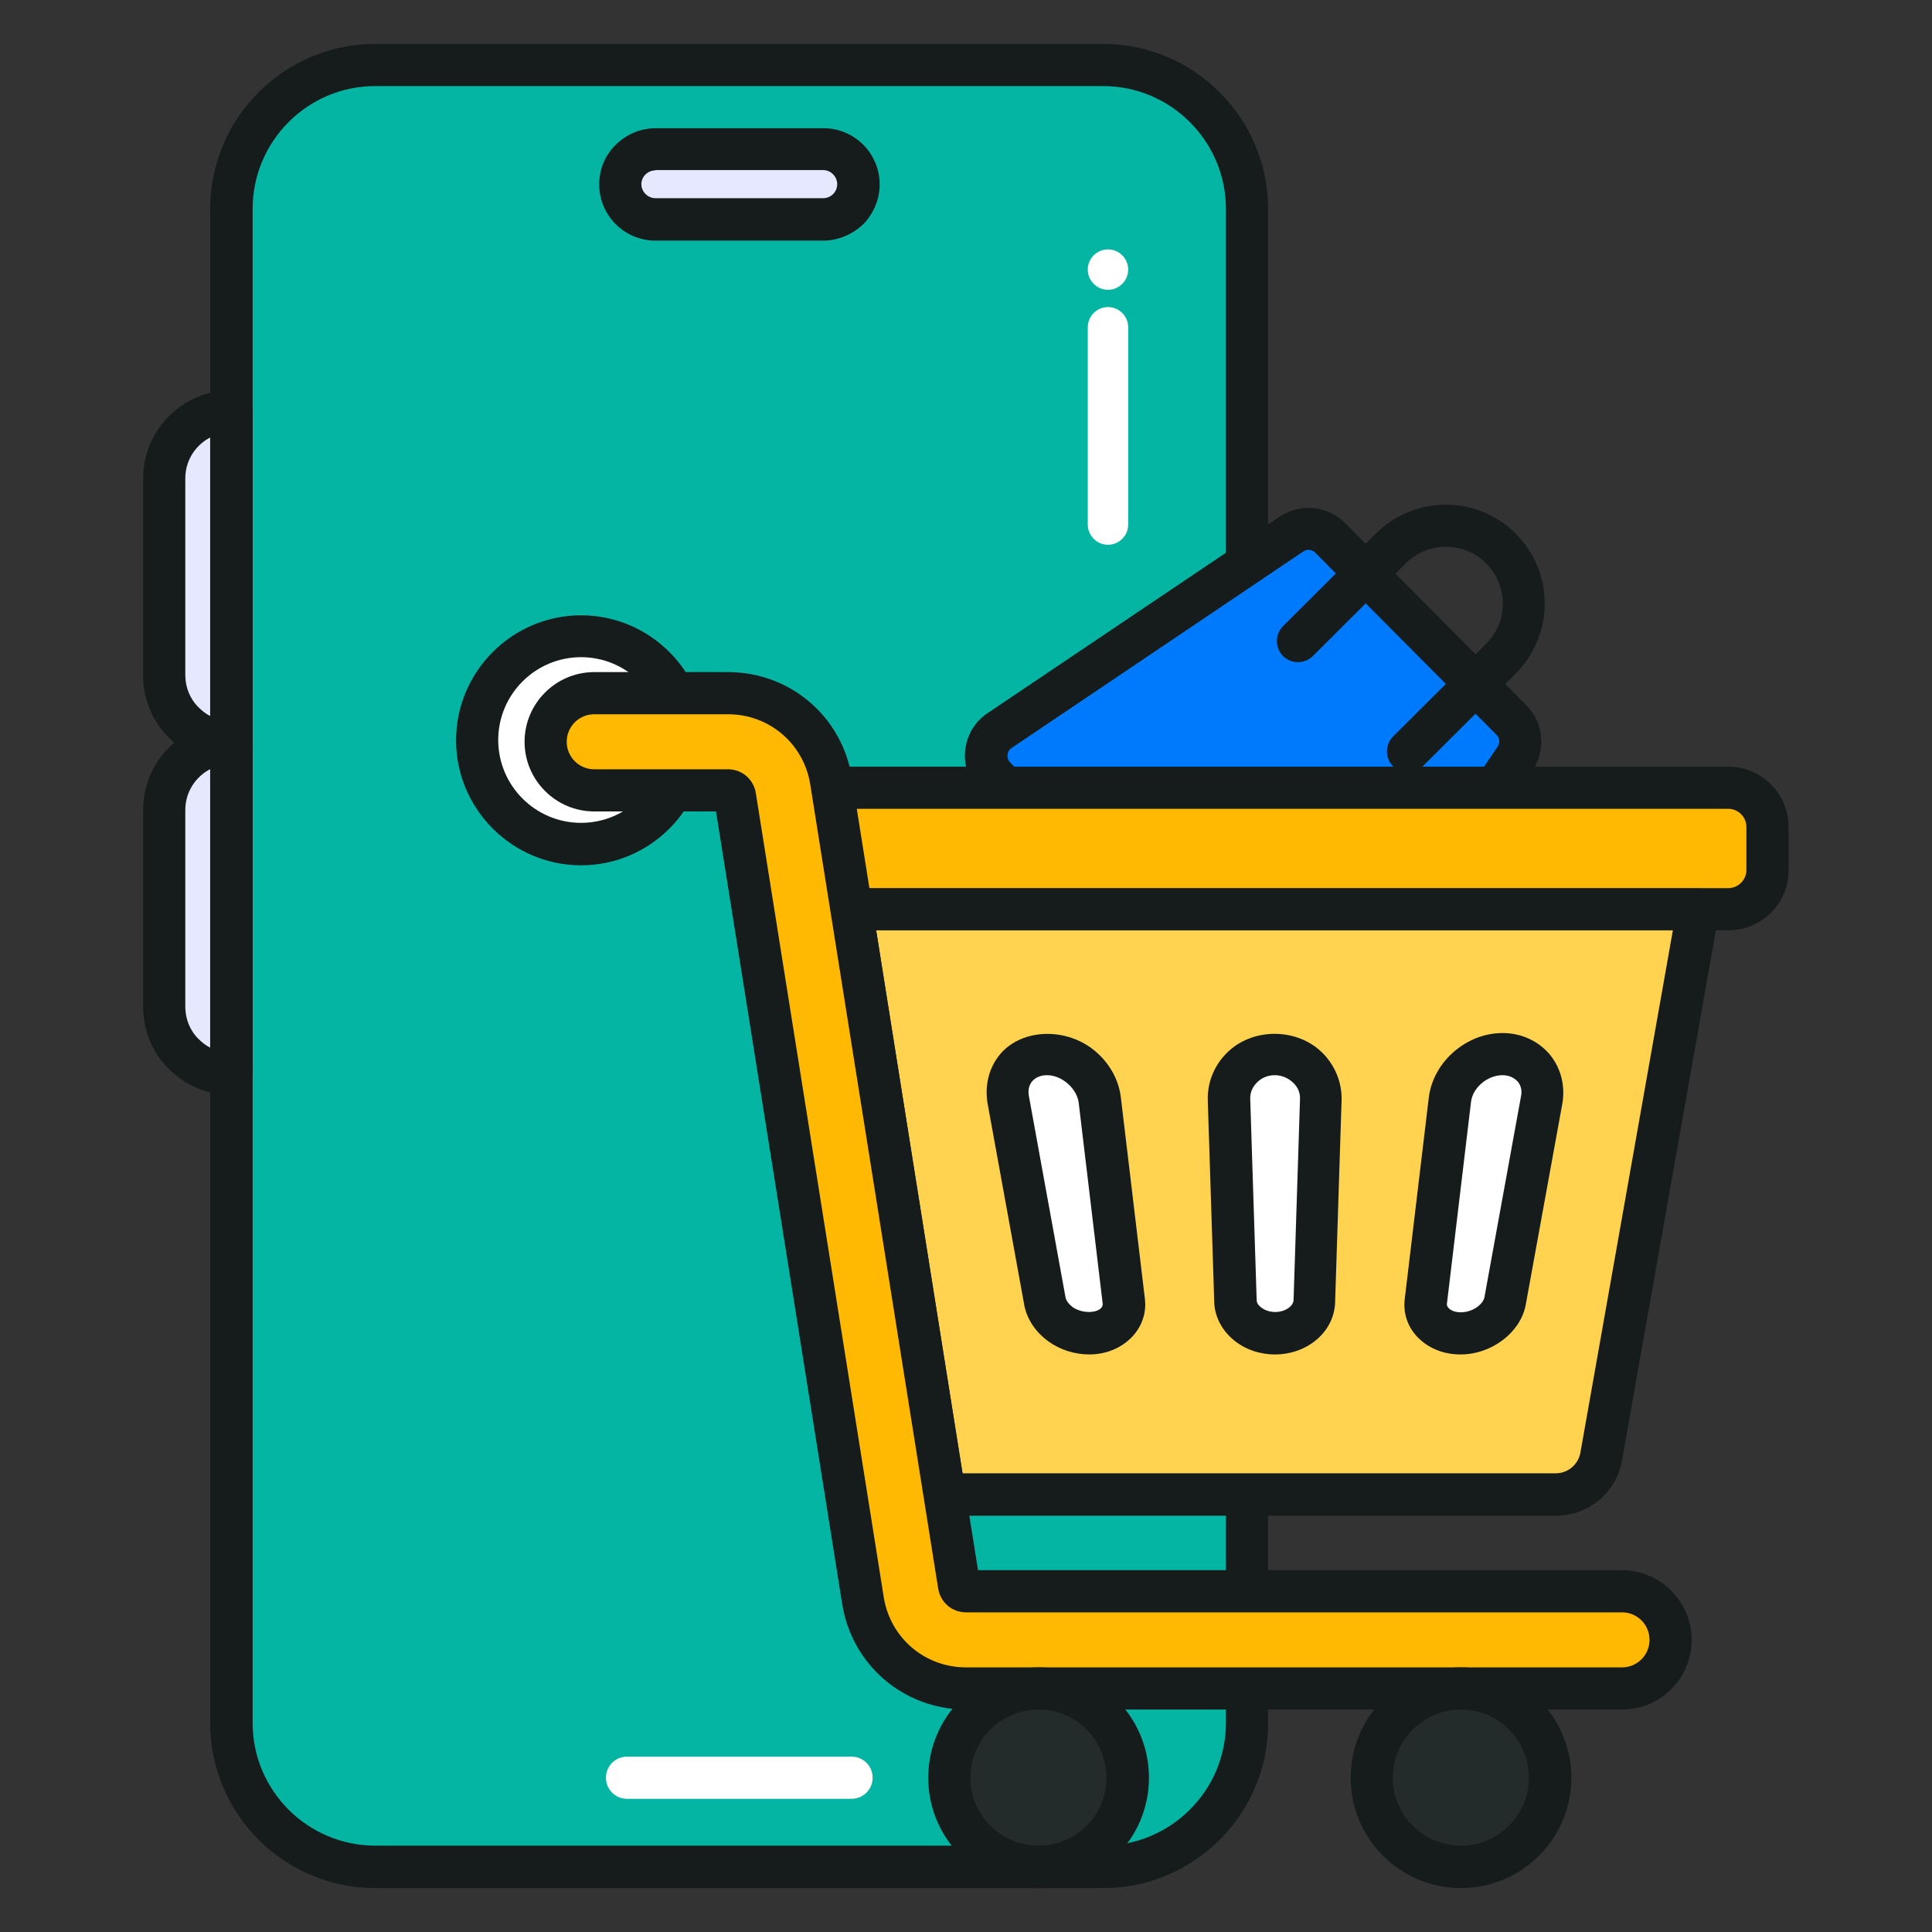 <svg id="Layer_1" enable-background="new 0 0 66 66" viewBox="0 0 66 66" xmlns="http://www.w3.org/2000/svg"><rect x="0" y="0" width="66" height="66" fill="#333333" stroke="none"/><g><g><g><g><g><path d="m42.6 7.14v51.72c0 2.71-2.2 4.91-4.92 4.91h-24.86c-2.71 0-4.91-2.2-4.91-4.91v-51.72c0-2.72 2.2-4.92 4.91-4.92h24.86c2.72 0 4.92 2.21 4.92 4.92z" fill="#04b5a4"/></g><g><path d="m29.32 6.3c0 .33-.14.63-.35.85-.22.22-.52.35-.85.35h-5.73c-.66 0-1.2-.54-1.2-1.2 0-.33.13-.63.35-.85s.52-.35.85-.35h5.73c.66-.01 1.2.53 1.2 1.2z" fill="#e5e8ff"/></g><g><path d="m5.61 23.07v-6.72c0-1.27 1.03-2.3 2.3-2.3v11.32c-.63 0-1.21-.26-1.62-.68-.42-.41-.68-.98-.68-1.62z" fill="#e5e8ff"/></g><g><path d="m5.61 34.39v-6.72c0-1.27 1.03-2.3 2.3-2.3v11.32c-.63 0-1.21-.26-1.62-.68-.42-.41-.68-.98-.68-1.62z" fill="#e5e8ff"/></g><g><path d="m37.68 64.5h-24.86c-3.11 0-5.64-2.53-5.64-5.64v-51.72c0-3.11 2.53-5.64 5.64-5.64h24.86c3.11 0 5.64 2.53 5.64 5.64v51.72c.01 3.11-2.53 5.64-5.64 5.64zm-24.86-61.56c-2.31 0-4.19 1.88-4.19 4.2v51.72c0 2.31 1.88 4.19 4.19 4.19h24.86c2.31 0 4.2-1.88 4.2-4.19v-51.72c0-2.31-1.88-4.2-4.2-4.2z" fill="#161c1c"/></g><g><path d="m29.09 61.45h-7.67c-.4 0-.72-.32-.72-.72s.32-.72.72-.72h7.67c.4 0 .72.32.72.72s-.32.72-.72.72z" fill="#fff"/></g><g><path d="m28.12 8.22h-5.73c-1.06 0-1.92-.86-1.92-1.92 0-.52.2-1 .57-1.36s.85-.56 1.36-.56h5.73c1.06 0 1.92.86 1.92 1.92 0 .51-.21 1-.56 1.36-.37.35-.86.56-1.37.56zm-5.73-2.4c-.17 0-.29.09-.34.14-.09.09-.14.21-.14.33 0 .26.22.48.48.48h5.73c.13 0 .25-.05.34-.14s.14-.21.14-.34c0-.26-.22-.48-.48-.48h-5.73z" fill="#161c1c"/></g><g><path d="m7.91 26.09c-.81 0-1.57-.32-2.14-.89-.57-.56-.88-1.32-.88-2.13v-6.72c0-1.67 1.35-3.02 3.02-3.02.4 0 .72.32.72.72v11.32c0 .4-.32.72-.72.72zm-.72-11.15c-.51.26-.86.79-.86 1.4v6.72c0 .42.16.82.46 1.11.12.12.25.22.39.29v-9.52z" fill="#161c1c"/></g><g><path d="m7.91 37.41c-.81 0-1.57-.32-2.14-.89-.57-.56-.88-1.32-.88-2.13v-6.72c0-1.67 1.35-3.02 3.02-3.02.4 0 .72.32.72.72v11.32c0 .4-.32.72-.72.72zm-.72-11.14c-.51.26-.86.79-.86 1.4v6.72c0 .42.16.82.46 1.11.12.12.25.22.39.29v-9.52z" fill="#161c1c"/></g><g><g><g><g><path d="m43.4 36.01-9.41-9.45c-.46-.47-.39-1.24.16-1.61l9.96-6.71c.42-.28.97-.23 1.33.13l6.19 6.22c.35.36.41.91.12 1.33l-6.75 9.94c-.36.54-1.14.61-1.6.15z" fill="#007afd"/></g><g><path d="m44.14 37.04c-.47 0-.92-.19-1.25-.52l-9.41-9.45c-.37-.38-.56-.89-.51-1.42s.33-1 .77-1.29l9.97-6.71c.7-.47 1.64-.38 2.24.22l6.19 6.22c.6.6.68 1.54.21 2.24l-6.75 9.94c-.3.44-.77.72-1.3.77-.05-.01-.11 0-.16 0zm-.23-1.54c.09.09.21.1.26.09.06 0 .16-.03.24-.14l6.75-9.94c.09-.13.07-.3-.04-.41l-6.19-6.22c-.11-.11-.28-.13-.41-.04l-9.96 6.71c-.11.07-.14.18-.14.24-.01.06 0 .17.09.26z" fill="#161c1c"/></g><g><path d="m48.1 26.39c-.19 0-.37-.07-.51-.21-.28-.28-.28-.74 0-1.02l3.18-3.17c.37-.37.57-.85.57-1.37 0-.51-.2-1-.57-1.37-.36-.37-.85-.57-1.37-.57 0 0 0 0-.01 0-.51 0-1 .2-1.36.56l-3.18 3.17c-.28.28-.74.28-1.02 0s-.28-.74 0-1.02l3.18-3.17c.64-.63 1.48-.98 2.38-.98h.01c.9 0 1.75.36 2.38.99.64.64.99 1.49.99 2.39s-.36 1.75-.99 2.39l-3.18 3.17c-.13.14-.32.21-.5.21z" fill="#161c1c"/></g></g><g><path d="m60.39 28.25v1.47c0 .74-.6 1.34-1.34 1.34h-30.77c-.74 0-1.34-.6-1.34-1.34v-1.47c0-.74.6-1.34 1.34-1.34h30.76c.75 0 1.35.6 1.35 1.34z" fill="#ffb902"/></g><g><g><path d="m58.01 31.06-3.31 18.69c-.13.75-.78 1.3-1.55 1.3h-20.88l-3.18-19.99z" fill="#ffd24f"/></g></g><g><g><path d="m37.57 37.57.82 6.87c.07.61-.46 1.1-1.18 1.1-.36 0-.71-.12-.98-.32s-.48-.47-.53-.78l-1.25-6.87c-.16-.85.44-1.56 1.33-1.56.45 0 .87.18 1.2.47.31.28.54.67.59 1.09z" fill="#fff"/></g><g><path d="m45.11 37.57-.22 6.87c-.02.61-.62 1.1-1.35 1.1-.36 0-.69-.12-.94-.32-.24-.2-.4-.47-.41-.78l-.22-6.87c-.03-.85.67-1.56 1.56-1.56.45 0 .85.18 1.13.47.3.28.47.67.45 1.09z" fill="#fff"/></g><g><path d="m52.66 37.57-1.25 6.87c-.11.61-.79 1.1-1.52 1.1-.36 0-.68-.12-.89-.32s-.33-.47-.3-.78l.82-6.87c.1-.85.91-1.56 1.8-1.56.45 0 .82.18 1.06.47.25.28.36.67.28 1.09z" fill="#fff"/></g></g><g><g><path d="m53.15 51.78h-20.88c-.35 0-.66-.26-.71-.61l-3.18-19.99c-.03-.21.03-.42.16-.58.14-.16.34-.25.55-.25h28.92c.21 0 .42.09.55.26.14.16.19.38.16.59l-3.31 18.69c-.19 1.09-1.14 1.89-2.26 1.89zm-20.27-1.45h20.27c.41 0 .77-.3.84-.71l3.16-17.85h-27.22z" fill="#161c1c"/></g></g><g><path d="m59.05 31.78h-30.77c-1.14 0-2.06-.93-2.06-2.06v-1.47c0-1.14.93-2.06 2.06-2.06h30.76c1.14 0 2.06.93 2.06 2.06v1.47c.01 1.14-.92 2.06-2.05 2.06zm-30.77-4.15c-.34 0-.62.28-.62.62v1.47c0 .34.28.62.62.62h30.76c.34 0 .62-.28.62-.62v-1.47c0-.34-.28-.62-.62-.62z" fill="#161c1c"/></g><g><path d="m23.4 25.28c0 1.96-1.59 3.55-3.55 3.55s-3.55-1.59-3.55-3.55 1.59-3.55 3.55-3.55 3.55 1.59 3.55 3.55z" fill="#fff"/></g><g><path d="m19.85 29.56c-2.35 0-4.27-1.92-4.27-4.27s1.92-4.27 4.27-4.27 4.27 1.92 4.27 4.27-1.92 4.27-4.27 4.27zm0-7.11c-1.56 0-2.83 1.27-2.83 2.83s1.27 2.83 2.83 2.83 2.83-1.27 2.83-2.83-1.27-2.83-2.83-2.83z" fill="#161c1c"/></g><g><g><path d="m57.07 56.02c0 .92-.74 1.66-1.66 1.66h-22.41c-1.76 0-3.24-1.26-3.52-3l-4.37-27.47c-.02-.12-.12-.2-.24-.2h-4.57c-.92 0-1.66-.74-1.66-1.66 0-.92.74-1.66 1.66-1.66h4.57c1.76 0 3.24 1.26 3.52 3l4.37 27.47c.02.12.12.2.24.2h22.41c.92 0 1.66.74 1.66 1.66z" fill="#ffb902"/></g></g><g><path d="m38.52 60.73c0 1.68-1.36 3.04-3.04 3.04s-3.05-1.36-3.05-3.04 1.36-3.05 3.05-3.05c1.68 0 3.04 1.37 3.04 3.05z" fill="#242b2b"/></g><g><path d="m52.96 60.73c0 1.68-1.36 3.04-3.04 3.04s-3.05-1.36-3.05-3.04 1.36-3.05 3.05-3.05c1.67 0 3.04 1.37 3.04 3.05z" fill="#242b2b"/></g><g><g><path d="m55.41 58.4h-22.41c-2.12 0-3.9-1.52-4.23-3.61l-4.31-27.07h-4.16c-1.31 0-2.38-1.07-2.38-2.38s1.07-2.38 2.38-2.38h4.57c2.12 0 3.9 1.52 4.23 3.61l4.31 27.07h22c1.31 0 2.38 1.07 2.38 2.38s-1.06 2.38-2.38 2.38zm-35.11-34c-.52 0-.94.42-.94.94s.42.94.94.94h4.57c.48 0 .87.34.95.81l4.37 27.47c.22 1.39 1.4 2.4 2.81 2.4h22.41c.52 0 .94-.42.94-.94s-.42-.94-.94-.94h-22.41c-.48 0-.87-.34-.95-.81l-4.37-27.47c-.22-1.39-1.4-2.4-2.81-2.4z" fill="#161c1c"/></g></g><g><path d="m35.48 64.5c-2.08 0-3.77-1.69-3.77-3.77s1.69-3.77 3.77-3.77 3.77 1.69 3.77 3.77-1.69 3.77-3.77 3.77zm0-6.1c-1.28 0-2.33 1.04-2.33 2.33 0 1.28 1.04 2.32 2.33 2.32 1.28 0 2.32-1.04 2.32-2.32s-1.04-2.33-2.32-2.33z" fill="#161c1c"/></g><g><path d="m49.91 64.5c-2.08 0-3.77-1.69-3.77-3.77s1.69-3.77 3.77-3.77 3.77 1.69 3.77 3.77-1.69 3.77-3.77 3.77zm0-6.1c-1.28 0-2.33 1.04-2.33 2.33 0 1.28 1.04 2.32 2.33 2.32 1.28 0 2.32-1.04 2.32-2.32s-1.04-2.33-2.32-2.33z" fill="#161c1c"/></g><g><g><path d="m37.21 46.27c-.5 0-1-.16-1.4-.45-.44-.32-.73-.76-.82-1.24l-1.25-6.87c-.11-.62.04-1.23.42-1.69.75-.9 2.31-.94 3.29-.08.47.41.77.96.84 1.55l.82 6.87c.06.47-.09.92-.4 1.27-.36.4-.9.64-1.5.64zm-1.44-9.54c-.21 0-.39.07-.51.21-.11.13-.15.31-.11.51l1.25 6.87c.02.11.11.23.24.33.31.22.81.22.98.03.04-.04.05-.09.05-.14l-.82-6.87c-.03-.23-.16-.46-.36-.64-.21-.19-.47-.3-.72-.3z" fill="#161c1c"/></g><g><path d="m43.55 46.27c-.51 0-1.01-.17-1.39-.48-.42-.34-.67-.82-.68-1.32l-.22-6.87c-.02-.6.2-1.17.63-1.61.86-.89 2.42-.9 3.3-.01.43.44.66 1.02.64 1.62l-.22 6.87c-.02 1.01-.93 1.8-2.06 1.8zm0-9.54c-.24 0-.46.09-.62.26-.15.15-.23.35-.22.56l.22 6.87c0 .11.09.2.15.24.12.1.3.16.48.16.36 0 .62-.21.63-.4l.22-6.87c.01-.21-.07-.41-.23-.56-.18-.17-.4-.26-.63-.26z" fill="#161c1c"/></g><g><path d="m49.89 46.27c-.53 0-1.02-.18-1.38-.51-.4-.36-.59-.87-.52-1.4l.82-6.87c.15-1.21 1.27-2.2 2.52-2.2.64 0 1.22.27 1.61.73.38.46.54 1.07.43 1.69l-1.25 6.87c-.18.94-1.16 1.69-2.23 1.69zm1.44-9.54c-.52 0-1.03.43-1.08.93l-.82 6.87c-.01.04 0 .1.07.17.09.08.23.13.4.13.41 0 .76-.27.81-.51l1.25-6.87c.04-.19 0-.37-.11-.5-.13-.14-.31-.22-.52-.22z" fill="#161c1c"/></g></g></g></g></g></g></g><g><g><path d="m37.85 10.49c.38 0 .69.31.69.69v6.74c0 .38-.31.69-.69.69s-.69-.31-.69-.69v-6.74c0-.38.31-.69.69-.69z" fill="#fff"/></g><g><path d="m37.85 8.52c.38 0 .69.31.69.69s-.31.69-.69.69-.69-.31-.69-.69.31-.69.69-.69z" fill="#fff"/></g></g></g></svg>